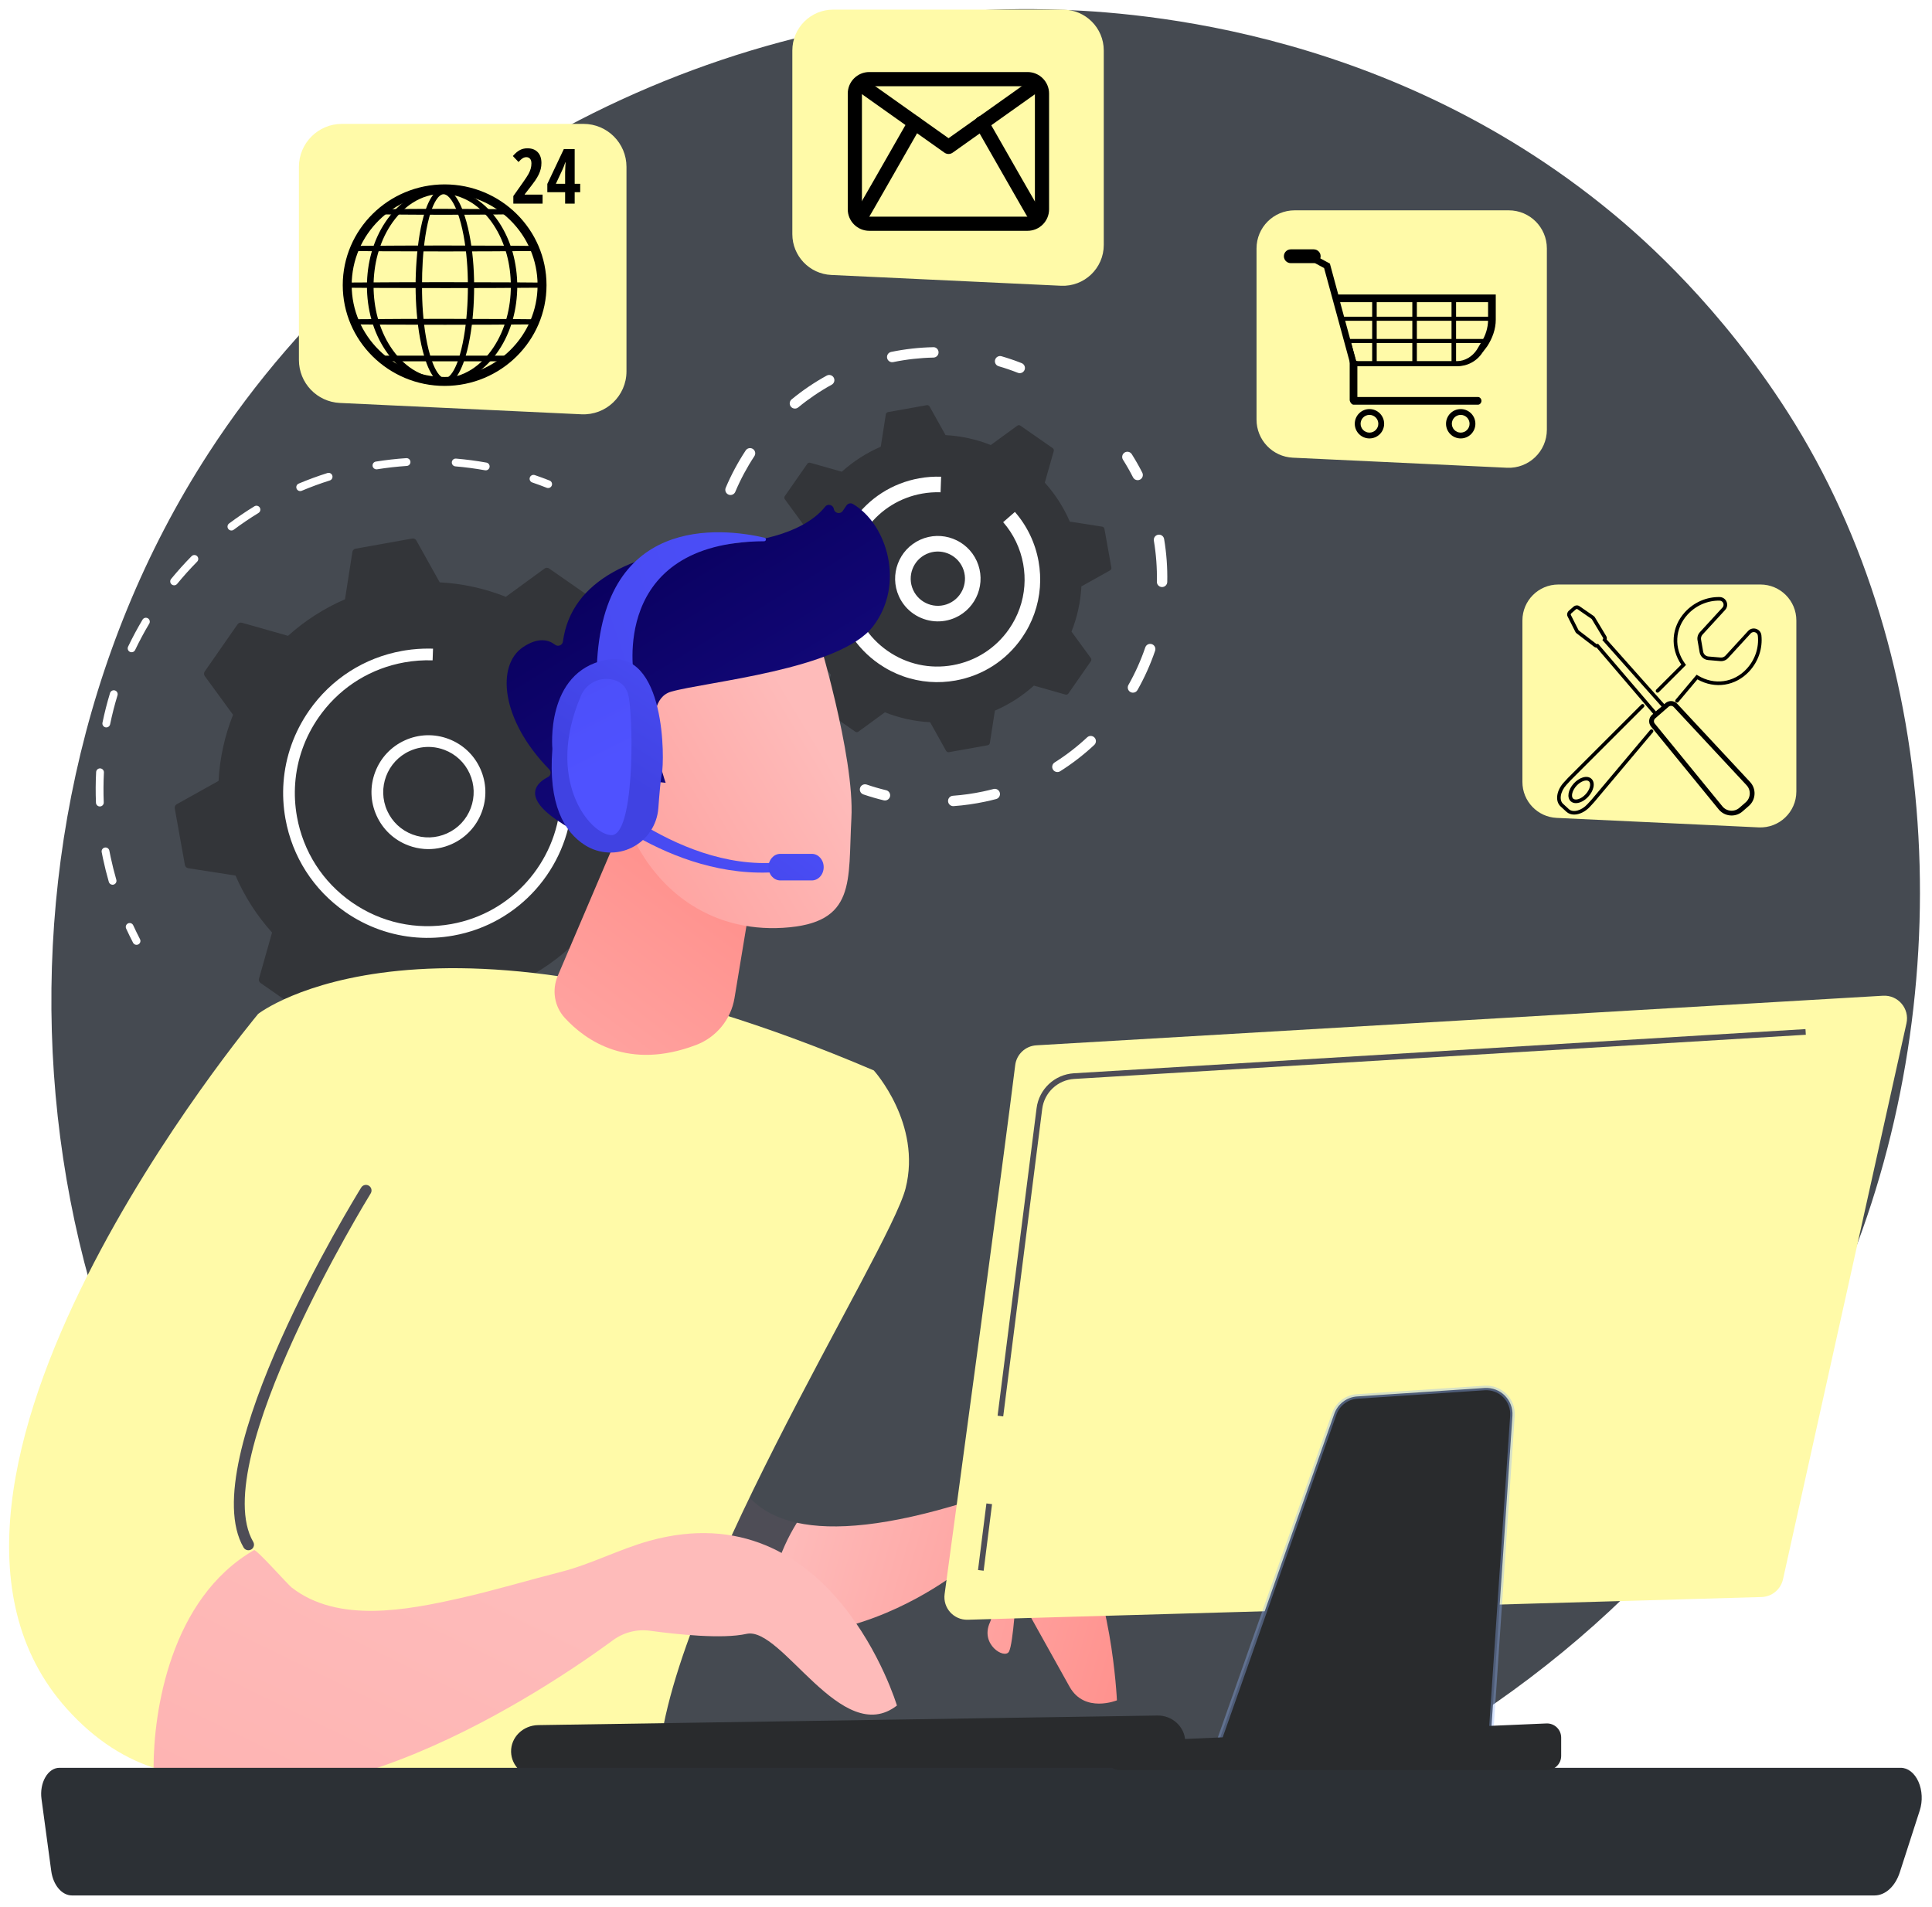 <svg width="848" height="837" viewBox="0 0 848 837" fill="none" xmlns="http://www.w3.org/2000/svg">
<g filter="url(#filter0_d_25_4)">
<path d="M808.341 559.314C728.767 746.678 516.801 851.64 332.984 823.327C303.073 818.72 221.072 804.996 148.471 740.251C8.71 615.612 -21.179 368.812 91.562 194.885C173.618 68.297 320.711 -3.461 460.479 0.129C490.585 0.902 605.963 5.667 707.361 89.277C722.254 101.558 755.103 130.74 784.708 177.036C854.224 285.748 860.2 437.206 808.341 559.314Z" fill="#454A51"/>
<path d="M313.054 273.212C312.504 273.171 311.983 272.866 311.69 272.349C310.581 270.392 309.412 268.44 308.215 266.547C307.71 265.748 307.948 264.691 308.748 264.185C309.547 263.682 310.604 263.92 311.11 264.717C312.336 266.657 313.534 268.656 314.67 270.66C315.136 271.483 314.847 272.528 314.025 272.995C313.718 273.168 313.381 273.237 313.054 273.212Z" fill="white"/>
<path d="M177.022 488.067C174.433 487.906 171.776 487.607 169.191 487.275C168.252 487.153 167.591 486.295 167.712 485.357C167.833 484.419 168.696 483.781 169.629 483.877C172.152 484.205 174.769 484.457 177.276 484.653C179.134 484.791 181.035 484.893 182.93 484.957C183.898 484.921 184.616 485.781 184.584 486.726C184.553 487.671 183.76 488.411 182.816 488.379C180.874 488.315 178.925 488.21 177.022 488.067ZM204.661 487.431C203.86 487.371 203.189 486.753 203.09 485.927C202.978 484.988 203.648 484.136 204.587 484.024C208.853 483.514 213.16 482.799 217.39 481.903L217.758 481.825C218.68 481.628 219.591 482.22 219.787 483.143C219.984 484.068 219.393 484.978 218.468 485.174L218.1 485.252C213.77 486.171 209.361 486.901 204.993 487.424C204.881 487.437 204.769 487.439 204.661 487.431ZM239.019 478.999C238.378 478.951 237.789 478.542 237.546 477.9C237.21 477.016 237.655 476.027 238.538 475.692C242.694 474.112 246.811 472.322 250.777 470.371C251.624 469.957 252.652 470.303 253.068 471.153C253.486 472.001 253.136 473.027 252.288 473.445C248.226 475.443 244.009 477.275 239.755 478.891C239.512 478.984 239.262 479.017 239.019 478.999ZM270.28 462.46C269.785 462.423 269.31 462.173 269.003 461.734C268.461 460.959 268.65 459.892 269.424 459.349C273.052 456.81 276.603 454.067 279.981 451.194C280.701 450.582 281.78 450.671 282.394 451.389C283.007 452.111 282.92 453.191 282.199 453.804C278.741 456.745 275.103 459.554 271.388 462.155C271.052 462.39 270.66 462.488 270.28 462.46ZM296.538 438.769C296.184 438.742 295.836 438.606 295.547 438.356C294.831 437.736 294.755 436.655 295.374 435.941C298.273 432.594 301.051 429.068 303.632 425.457C304.18 424.689 305.249 424.509 306.02 425.061C306.789 425.611 306.967 426.681 306.417 427.449C303.776 431.145 300.931 434.756 297.961 438.183C297.593 438.607 297.06 438.808 296.538 438.769ZM316.265 409.4C316.047 409.384 315.828 409.326 315.62 409.22C314.776 408.793 314.439 407.762 314.866 406.919C316.872 402.962 318.713 398.866 320.338 394.745C320.685 393.864 321.681 393.437 322.559 393.781C323.439 394.128 323.87 395.123 323.524 396.002C321.86 400.221 319.975 404.416 317.921 408.467C317.599 409.103 316.934 409.45 316.265 409.4ZM328.276 376.125C328.192 376.119 328.107 376.106 328.022 376.088C327.101 375.878 326.522 374.962 326.731 374.04C327.712 369.708 328.498 365.285 329.066 360.896C329.187 359.958 330.049 359.268 330.984 359.418C331.921 359.538 332.583 360.398 332.462 361.334C331.88 365.831 331.075 370.36 330.071 374.795C329.881 375.633 329.107 376.187 328.276 376.125ZM331.771 340.908C330.904 340.843 330.211 340.131 330.188 339.244C330.078 334.814 329.755 330.335 329.229 325.93C329.117 324.991 329.787 324.139 330.726 324.026C331.669 323.912 332.518 324.586 332.63 325.523C333.168 330.035 333.499 334.622 333.612 339.158C333.636 340.103 332.889 340.889 331.943 340.912C331.885 340.913 331.828 340.912 331.771 340.908ZM326.574 305.905C325.873 305.853 325.249 305.371 325.051 304.653C323.868 300.365 322.472 296.097 320.906 291.967C320.571 291.083 321.015 290.095 321.9 289.759C322.781 289.427 323.773 289.867 324.108 290.754C325.712 294.981 327.139 299.351 328.351 303.743C328.603 304.653 328.068 305.596 327.156 305.848C326.961 305.902 326.765 305.919 326.574 305.905Z" fill="white"/>
<path d="M147.729 482.799C147.612 482.791 147.495 482.77 147.377 482.736C145.177 482.097 142.955 481.397 140.775 480.652C139.88 480.347 139.402 479.374 139.707 478.478C140.012 477.582 140.987 477.095 141.88 477.412C144.011 478.139 146.181 478.824 148.332 479.448C149.239 479.711 149.762 480.661 149.499 481.568C149.27 482.359 148.519 482.858 147.729 482.799Z" fill="white"/>
<path d="M59.8 410.767C59.228 410.724 58.69 410.396 58.406 409.848C57.356 407.823 56.333 405.73 55.364 403.624C54.969 402.764 55.346 401.748 56.204 401.353C57.066 400.958 58.08 401.335 58.475 402.193C59.421 404.25 60.42 406.295 61.446 408.271C61.882 409.11 61.554 410.144 60.715 410.579C60.423 410.731 60.106 410.79 59.8 410.767Z" fill="white"/>
<path d="M49.282 384.381C48.589 384.329 47.969 383.855 47.765 383.148C46.796 379.782 45.934 376.334 45.205 372.903C45.005 371.958 44.814 371.015 44.632 370.072C44.453 369.143 45.062 368.246 45.99 368.068C46.924 367.886 47.816 368.497 47.995 369.424C48.172 370.346 48.359 371.269 48.554 372.192C49.266 375.543 50.108 378.911 51.055 382.199C51.316 383.107 50.792 384.057 49.884 384.318C49.682 384.377 49.48 384.395 49.282 384.381ZM43.698 350.018C42.843 349.954 42.153 349.257 42.117 348.381C41.936 343.918 41.962 339.393 42.195 334.932C42.244 333.988 43.049 333.262 43.994 333.31C44.903 333.37 45.664 334.165 45.614 335.11C45.387 339.467 45.362 343.885 45.539 348.241C45.577 349.186 44.843 349.983 43.897 350.021C43.83 350.025 43.764 350.023 43.698 350.018ZM46.531 315.315C46.458 315.309 46.384 315.299 46.31 315.285C45.384 315.093 44.788 314.187 44.979 313.261C45.881 308.886 46.999 304.501 48.301 300.231C48.577 299.326 49.54 298.82 50.439 299.093C51.343 299.368 51.853 300.325 51.577 301.23C50.305 305.401 49.213 309.68 48.333 313.954C48.157 314.806 47.376 315.378 46.531 315.315ZM57.635 282.322C57.428 282.307 57.221 282.254 57.024 282.159C56.171 281.752 55.809 280.731 56.217 279.877C58.142 275.846 60.278 271.859 62.563 268.024C63.047 267.212 64.096 266.941 64.911 267.43C65.723 267.913 65.989 268.964 65.504 269.776C63.272 273.521 61.187 277.416 59.308 281.352C58.994 282.008 58.318 282.373 57.635 282.322ZM76.301 252.942C75.963 252.916 75.628 252.791 75.345 252.559C74.614 251.959 74.506 250.881 75.106 250.15C77.932 246.699 80.956 243.337 84.094 240.154C84.757 239.483 85.841 239.473 86.515 240.137C87.189 240.801 87.196 241.885 86.532 242.559C83.469 245.667 80.515 248.951 77.754 252.32C77.387 252.768 76.839 252.982 76.301 252.942ZM101.445 228.879C100.968 228.844 100.509 228.61 100.2 228.198C99.634 227.44 99.789 226.366 100.546 225.801C104.115 223.13 107.858 220.592 111.669 218.258C112.476 217.765 113.529 218.018 114.023 218.824C114.517 219.629 114.264 220.684 113.458 221.178C109.736 223.458 106.082 225.936 102.596 228.543C102.252 228.8 101.842 228.909 101.445 228.879ZM131.637 211.578C131.016 211.532 130.442 211.149 130.185 210.534C129.818 209.663 130.227 208.66 131.098 208.292C135.212 206.56 139.457 205.001 143.716 203.654C144.62 203.368 145.579 203.87 145.864 204.772C146.15 205.673 145.65 206.635 144.748 206.92C140.589 208.234 136.444 209.757 132.427 211.449C132.168 211.557 131.899 211.598 131.637 211.578ZM165.107 202.03C164.334 201.972 163.673 201.391 163.545 200.592C163.396 199.659 164.032 198.781 164.966 198.632C169.378 197.927 173.874 197.419 178.328 197.121C179.264 197.064 180.087 197.772 180.151 198.716C180.214 199.66 179.5 200.475 178.556 200.539C174.206 200.83 169.815 201.325 165.506 202.013C165.371 202.034 165.238 202.04 165.107 202.03ZM213.073 202.467C213.014 202.462 212.955 202.455 212.896 202.445C208.597 201.673 204.217 201.096 199.879 200.731C198.937 200.651 198.237 199.823 198.317 198.88C198.396 197.944 199.215 197.247 200.15 197.317C200.155 197.317 200.161 197.318 200.167 197.318C204.611 197.694 209.097 198.285 213.5 199.073C214.431 199.241 215.05 200.131 214.883 201.061C214.727 201.933 213.937 202.531 213.073 202.467Z" fill="white"/>
<path d="M240.468 210.246C240.3 210.234 240.131 210.196 239.965 210.132C237.886 209.309 235.75 208.524 233.62 207.798C232.724 207.494 232.246 206.521 232.551 205.626C232.855 204.732 233.831 204.243 234.724 204.558C236.906 205.301 239.093 206.104 241.225 206.946C242.104 207.293 242.535 208.288 242.188 209.167C241.905 209.882 241.196 210.3 240.468 210.246Z" fill="white"/>
<path d="M241.022 245.56C240.417 245.138 239.61 245.147 239.014 245.583L222.014 257.993C212.879 254.365 203.099 252.167 192.997 251.633L182.741 233.268C182.382 232.624 181.653 232.279 180.926 232.409L156.075 236.86C155.349 236.991 154.785 237.567 154.671 238.295L151.428 259.079C142.14 263.086 133.732 268.542 126.424 275.116L106.173 269.378C105.463 269.177 104.704 269.449 104.282 270.054L89.857 290.774C89.435 291.38 89.445 292.186 89.88 292.782L102.29 309.782C98.662 318.917 96.464 328.697 95.93 338.799L77.565 349.055C76.921 349.414 76.576 350.143 76.706 350.869L81.157 375.721C81.287 376.447 81.864 377.011 82.593 377.125L103.376 380.368C107.384 389.656 112.839 398.064 119.414 405.372L113.676 425.623C113.475 426.333 113.746 427.092 114.352 427.514L135.072 441.938C135.677 442.36 136.484 442.351 137.08 441.916L154.08 429.506C163.215 433.134 172.995 435.332 183.096 435.866L193.352 454.231C193.712 454.875 194.441 455.22 195.167 455.09L220.019 450.639C220.745 450.508 221.308 449.932 221.422 449.203L224.665 428.42C233.953 424.412 242.362 418.956 249.67 412.382L269.921 418.12C270.63 418.321 271.39 418.05 271.812 417.444L286.236 396.724C286.657 396.118 286.649 395.312 286.214 394.716L273.804 377.716C277.432 368.581 279.63 358.801 280.164 348.699L298.529 338.443C299.173 338.084 299.518 337.355 299.388 336.629L294.936 311.778C294.806 311.051 294.23 310.487 293.501 310.374L272.718 307.13C268.71 297.843 263.254 289.434 256.681 282.126L262.418 261.875C262.619 261.165 262.348 260.406 261.742 259.984L241.022 245.56Z" fill="#333539"/>
<path d="M186.219 368.68C183.856 368.504 181.503 367.986 179.224 367.127C172.98 364.769 168.027 360.123 165.279 354.041C162.53 347.959 162.313 341.171 164.67 334.927C167.026 328.683 171.673 323.731 177.755 320.981C183.836 318.233 190.625 318.019 196.869 320.373C203.113 322.73 208.066 327.377 210.815 333.459C213.564 339.541 213.78 346.329 211.423 352.573C209.067 358.817 204.42 363.768 198.338 366.518C194.477 368.264 190.33 368.987 186.219 368.68ZM189.498 323.943C186.232 323.7 182.938 324.275 179.87 325.662C169.897 330.169 165.451 341.951 169.959 351.925C172.143 356.756 176.078 360.448 181.038 362.321C186 364.194 191.392 364.023 196.223 361.836C201.054 359.653 204.746 355.719 206.619 350.758C208.49 345.798 208.319 340.405 206.135 335.574C203.95 330.743 200.016 327.051 195.055 325.178C193.244 324.495 191.375 324.084 189.498 323.943Z" fill="white"/>
<path d="M182.941 407.543C171.754 406.709 160.952 402.897 151.504 396.319C137.587 386.63 128.275 372.101 125.285 355.409C124.324 350.046 124.053 344.666 124.449 339.372C125.284 328.187 129.097 317.387 135.673 307.941C145.361 294.023 159.891 284.711 176.584 281.72C177.019 281.643 177.456 281.569 177.893 281.501C181.483 280.934 185.113 280.673 188.717 280.723C189.167 280.728 189.616 280.739 190.064 280.755L189.884 285.888C185.763 285.743 181.593 286.042 177.489 286.777C162.963 289.378 150.22 297.189 141.348 308.869C140.849 309.526 140.362 310.195 139.888 310.876C133.844 319.557 130.341 329.483 129.572 339.762C129.208 344.629 129.458 349.574 130.341 354.502C133.089 369.844 141.647 383.199 154.439 392.103C167.23 401.01 182.725 404.4 198.067 401.65C224.805 396.861 244.045 374.46 245.975 348.542C246.332 343.76 246.099 338.859 245.215 333.925C243.35 323.513 238.708 313.819 231.793 305.89L235.664 302.514C243.191 311.142 248.242 321.692 250.271 333.018C251.233 338.386 251.486 343.718 251.099 348.922C248.997 377.123 228.064 401.495 198.973 406.707C193.612 407.668 188.233 407.938 182.941 407.543Z" fill="white"/>
<path d="M499.175 206.788C498.407 206.731 497.685 206.286 497.311 205.548C495.966 202.906 494.485 200.302 492.907 197.806C492.234 196.742 492.551 195.334 493.616 194.661C494.68 193.991 496.089 194.308 496.762 195.37C498.414 197.983 499.967 200.713 501.375 203.48C501.947 204.603 501.499 205.974 500.377 206.547C499.991 206.742 499.577 206.818 499.175 206.788Z" fill="white"/>
<path d="M418.228 349.876C417.119 349.793 416.208 348.908 416.127 347.765C416.037 346.509 416.982 345.418 418.238 345.328C422.651 345.012 427.106 344.383 431.481 343.452C433.025 343.125 434.55 342.761 436.059 342.367C437.278 342.045 438.524 342.774 438.844 343.993C439.164 345.211 438.435 346.456 437.217 346.776C435.64 347.192 434.044 347.569 432.428 347.913C427.85 348.886 423.185 349.547 418.564 349.877C418.45 349.886 418.338 349.884 418.228 349.876ZM463.95 334.912C463.255 334.86 462.591 334.492 462.191 333.856C461.518 332.79 461.836 331.383 462.901 330.71C467.98 327.503 472.787 323.791 477.186 319.678C478.105 318.818 479.546 318.865 480.408 319.787C481.269 320.706 481.22 322.15 480.3 323.01C475.692 327.317 470.658 331.204 465.335 334.567C464.906 334.838 464.42 334.947 463.95 334.912ZM497.11 300.076C496.785 300.052 496.46 299.958 496.157 299.786C495.061 299.166 494.676 297.775 495.297 296.678C498.265 291.436 500.752 285.892 502.689 280.2C503.096 279.009 504.385 278.364 505.583 278.777C506.775 279.183 507.412 280.477 507.007 281.67C504.978 287.63 502.373 293.435 499.265 298.926C498.816 299.719 497.963 300.14 497.11 300.076ZM509.886 253.699C508.686 253.609 507.752 252.595 507.778 251.378C507.905 245.379 507.46 239.319 506.459 233.367C506.25 232.123 507.088 230.949 508.33 230.74C509.569 230.52 510.748 231.367 510.957 232.609C512.005 238.843 512.469 245.19 512.337 251.473C512.311 252.732 511.269 253.731 510.011 253.706C509.968 253.705 509.927 253.702 509.886 253.699Z" fill="white"/>
<path d="M388.263 347.394C388.141 347.385 388.018 347.367 387.895 347.337C384.878 346.61 381.865 345.733 378.94 344.731C377.748 344.322 377.114 343.027 377.521 341.834C377.929 340.645 379.224 340.011 380.417 340.415C383.209 341.372 386.084 342.209 388.965 342.902C390.189 343.199 390.943 344.43 390.647 345.653C390.381 346.755 389.357 347.475 388.263 347.394Z" fill="white"/>
<path d="M323.826 296.981C323.063 296.924 322.347 296.487 321.969 295.757C320.547 293.014 319.233 290.163 318.064 287.28C317.591 286.115 318.154 284.784 319.32 284.31C320.486 283.837 321.816 284.401 322.29 285.568C323.405 288.317 324.66 291.039 326.018 293.657C326.598 294.774 326.161 296.151 325.044 296.731C324.655 296.934 324.233 297.012 323.826 296.981Z" fill="white"/>
<path d="M313.105 260.032C312.011 259.951 311.105 259.086 311.006 257.958C310.534 252.568 310.497 247.101 310.9 241.71C310.959 240.921 311.026 240.134 311.105 239.349C311.229 238.097 312.377 237.258 313.599 237.304C314.852 237.429 315.767 238.547 315.642 239.799C315.568 240.548 315.503 241.296 315.447 242.049C315.063 247.196 315.098 252.415 315.549 257.559C315.66 258.814 314.732 259.919 313.476 260.031C313.351 260.042 313.226 260.041 313.105 260.032ZM320.465 213.291C320.224 213.273 319.983 213.217 319.748 213.117C318.588 212.629 318.044 211.291 318.534 210.13C320.942 204.427 323.893 198.913 327.305 193.737C327.999 192.688 329.411 192.398 330.464 193.091C331.515 193.783 331.806 195.198 331.112 196.249C327.853 201.189 325.035 206.458 322.736 211.904C322.345 212.829 321.415 213.362 320.465 213.291ZM348.74 175.357C348.142 175.312 347.561 175.032 347.149 174.532C346.349 173.559 346.488 172.123 347.461 171.323C352.243 167.388 357.422 163.876 362.855 160.885C363.957 160.279 365.344 160.682 365.952 161.784C366.558 162.888 366.157 164.273 365.053 164.881C359.867 167.736 354.924 171.087 350.358 174.843C349.887 175.233 349.305 175.399 348.74 175.357ZM391.438 154.994C390.448 154.92 389.586 154.201 389.375 153.181C389.121 151.947 389.915 150.74 391.149 150.486C397.243 149.231 403.46 148.534 409.628 148.414C410.914 148.338 411.928 149.387 411.954 150.648C411.978 151.907 410.978 152.947 409.719 152.971C403.828 153.087 397.89 153.754 392.068 154.953C391.856 154.998 391.644 155.009 391.438 154.994Z" fill="white"/>
<path d="M447.42 159.805C447.196 159.788 446.971 159.738 446.751 159.653C444 158.565 441.166 157.594 438.328 156.771C437.119 156.419 436.424 155.152 436.775 153.944C437.126 152.735 438.389 152.037 439.602 152.391C442.574 153.256 445.544 154.27 448.427 155.41C449.598 155.873 450.173 157.197 449.709 158.368C449.333 159.32 448.389 159.877 447.42 159.805Z" fill="white"/>
<path d="M447.879 182.857C447.465 182.568 446.914 182.574 446.506 182.872L434.876 191.362C428.627 188.88 421.936 187.376 415.026 187.011L408.01 174.447C407.764 174.007 407.265 173.771 406.768 173.86L389.768 176.905C389.271 176.994 388.885 177.389 388.807 177.887L386.589 192.105C380.235 194.847 374.482 198.579 369.483 203.076L355.629 199.151C355.144 199.014 354.625 199.199 354.336 199.613L344.468 213.788C344.18 214.202 344.186 214.754 344.484 215.162L352.974 226.791C350.492 233.04 348.989 239.731 348.623 246.641L336.06 253.658C335.619 253.904 335.383 254.402 335.472 254.899L338.517 271.9C338.606 272.397 339.001 272.782 339.499 272.86L353.717 275.079C356.459 281.433 360.191 287.185 364.688 292.184L360.763 306.038C360.625 306.523 360.811 307.043 361.225 307.331L375.4 317.199C375.814 317.488 376.366 317.481 376.774 317.184L388.403 308.694C394.652 311.176 401.343 312.679 408.253 313.045L415.269 325.608C415.515 326.048 416.014 326.285 416.511 326.196L433.512 323.15C434.009 323.062 434.394 322.667 434.471 322.168L436.69 307.951C443.044 305.209 448.797 301.477 453.796 296.979L467.649 300.905C468.135 301.042 468.655 300.856 468.943 300.442L478.811 286.267C479.099 285.853 479.093 285.302 478.795 284.894L470.305 273.264C472.787 267.015 474.291 260.325 474.656 253.414L487.22 246.398C487.66 246.152 487.896 245.653 487.807 245.157L484.762 228.156C484.673 227.659 484.278 227.274 483.78 227.195L469.562 224.977C466.82 218.623 463.088 212.871 458.591 207.871L462.516 194.017C462.654 193.532 462.468 193.013 462.054 192.724L447.879 182.857Z" fill="#333539"/>
<path d="M410.275 268.73C403.643 268.236 397.474 264.227 394.549 257.754C390.288 248.33 394.49 237.198 403.913 232.935H403.914C413.338 228.677 424.472 232.88 428.73 242.302C432.99 251.725 428.789 262.858 419.366 267.12C416.415 268.452 413.297 268.956 410.275 268.73ZM406.732 239.17C400.745 241.876 398.075 248.949 400.781 254.937C403.488 260.922 410.559 263.594 416.548 260.886C422.534 258.18 425.204 251.106 422.498 245.119C419.791 239.136 412.72 236.462 406.732 239.17Z" fill="white"/>
<path d="M408.02 295.328C400.074 294.737 392.402 292.027 385.69 287.355C375.804 280.473 369.19 270.154 367.067 258.297C366.384 254.488 366.191 250.667 366.472 246.905C367.066 238.962 369.774 231.292 374.445 224.582C381.327 214.695 391.648 208.081 403.505 205.956C406.671 205.389 409.892 205.158 413.079 205.271L412.837 212.108C410.136 212.011 407.401 212.207 404.711 212.689C395.091 214.414 386.663 219.622 380.839 227.408C380.752 227.525 380.666 227.641 380.58 227.76C380.403 228.001 380.23 228.243 380.058 228.489C376.096 234.182 373.799 240.689 373.295 247.429C373.056 250.617 373.221 253.86 373.799 257.09C375.601 267.15 381.212 275.904 389.599 281.742C397.986 287.584 408.143 289.811 418.2 288.001C428.259 286.2 437.013 280.59 442.852 272.204C446.814 266.511 449.111 260.004 449.615 253.264C449.854 250.076 449.689 246.833 449.111 243.603C447.887 236.775 444.846 230.419 440.313 225.224L445.467 220.727C450.814 226.856 454.401 234.347 455.844 242.395C456.526 246.204 456.719 250.026 456.438 253.787C455.844 261.73 453.137 269.401 448.465 276.11C441.583 285.998 431.263 292.611 419.406 294.736C415.6 295.416 411.778 295.609 408.02 295.328Z" fill="white"/>
<path d="M349.765 664.459C290.489 651.387 335.144 563.454 337.248 560.049L231.02 597.351C231.02 597.351 221.534 648.472 287.638 695.517C304.363 707.419 321.284 712.55 337.237 713.597C336.147 693.078 342.225 676.673 349.765 664.459Z" fill="#4E4D56"/>
<path d="M470.422 668.506C453.005 647.22 424.104 655.324 424.104 655.324C389.664 666.05 365.884 668.013 349.765 664.459C342.225 676.672 336.148 693.077 337.238 713.597C371.756 715.863 401.727 698.944 415.277 689.743C420.155 686.431 426.817 687.509 430.269 692.29C433.775 697.147 436.774 703.286 434.514 708.206C430.055 717.907 440.913 724.484 442.848 721.057C444.783 717.629 446.077 694.412 446.077 694.412C446.077 694.412 462.888 724.798 469.492 736.514C476.095 748.232 490.246 742.421 490.246 742.421C490.246 742.421 487.839 689.792 470.422 668.506Z" fill="url(#paint0_linear_25_4)"/>
<path d="M113.321 441.086C113.321 441.086 187.909 382.328 383.532 465.903C383.532 465.903 404.689 489.24 397.481 517.679C390.273 546.119 288.394 704.353 288.887 775.32C288.887 775.32 215.278 825.74 112.629 787.811C112.629 787.811 66.424 603.506 113.321 441.086Z" fill="#FFFAA8"/>
<path d="M271.585 361.645L244.82 424.365C242.163 430.592 243.304 437.83 247.881 442.82C257.129 452.905 275.89 466.025 305.596 454.699C314.432 451.33 320.834 443.514 322.38 434.184L333.766 365.445L271.585 361.645Z" fill="url(#paint1_linear_25_4)"/>
<path d="M111.502 676.486C89.913 639.399 163.094 520.992 163.094 520.992L113.322 441.086C113.322 441.086 -59.286 647.241 29.276 746.065C41.972 760.232 55.788 768.706 70.139 772.868C73.723 721.241 94.989 691.786 111.502 676.486Z" fill="#FFFAA8"/>
<path d="M109.718 676.44C108.663 676.751 107.492 676.318 106.913 675.322C84.838 637.404 155.522 522.197 158.54 517.31C159.249 516.164 160.755 515.803 161.911 516.513C163.061 517.224 163.417 518.735 162.708 519.885C161.983 521.056 90.538 637.46 111.147 672.858C111.827 674.027 111.43 675.527 110.261 676.207C110.088 676.308 109.905 676.385 109.718 676.44Z" fill="#4E4D56"/>
<path d="M285.04 672.401C271.797 676.073 259.475 682.659 246.169 686.046C231.393 689.807 216.786 694.226 201.907 697.576C178.759 702.788 148.303 708.762 127.974 692.852C126.259 691.51 112.474 675.925 111.502 676.486C74.59 697.811 67.412 747.646 67.412 771.823C134.71 808.622 240.549 736.966 269.06 716.025C273.75 712.58 279.557 711.088 285.323 711.878C296.981 713.476 317.077 715.625 327.674 713.243C343.177 709.76 369.456 763.488 393.685 744.707C393.685 744.707 365.377 650.128 285.04 672.401Z" fill="url(#paint2_linear_25_4)"/>
<path d="M358.321 272.995C358.321 272.995 375.223 327.732 373.693 355.301C372.163 382.871 376.084 401.308 343.788 403.292C311.492 405.276 286.564 386.517 275.149 357.611C275.149 357.611 257.186 313.029 264.189 296.373C271.192 279.717 358.321 272.995 358.321 272.995Z" fill="url(#paint3_linear_25_4)"/>
<path d="M288.164 339.196L292.169 339.642C292.169 339.642 279.442 303.954 294.605 299.624C309.768 295.295 368.509 289.989 383.174 270.991C397.312 252.677 389.488 226.11 374.34 217.23C373.382 216.668 372.14 217.01 371.515 217.929L369.916 220.28C368.821 221.89 366.323 221.349 365.992 219.43C365.679 217.61 363.344 216.96 362.201 218.41C357.728 224.081 346.351 232.846 318.235 234.858C278.34 237.712 250.734 250.65 247.085 277.594C246.854 279.301 244.919 280.04 243.557 278.987C240.867 276.906 236.341 275.565 229.59 280.067C217.85 287.895 219.631 311.797 241.012 333.679C242.028 334.719 241.824 336.464 240.526 337.117C235.95 339.418 228.856 345.316 244.35 355.961C260.199 366.851 270.283 366.981 274.155 366.437C275.197 366.291 275.981 365.444 276.033 364.393L277.224 340.288C277.286 339.041 278.386 338.104 279.627 338.243L288.164 339.196Z" fill="url(#paint4_linear_25_4)"/>
<path d="M288.589 344.314C288.589 344.314 283.64 310.001 267.646 317.683C251.653 325.365 271.237 355.911 283.117 358.5L288.589 344.314Z" fill="url(#paint5_linear_25_4)"/>
<path d="M236.096 776.372C236.303 776.379 236.511 776.381 236.72 776.377L508.306 772.174C515.02 772.072 520.356 766.821 520.224 760.448C520.093 754.072 514.521 748.884 507.828 749.095L236.241 753.297C229.528 753.399 224.193 758.65 224.324 765.024C224.452 771.199 229.666 776.163 236.096 776.372Z" fill="#292B2D"/>
<path d="M341.806 378.76C293.418 382.864 253.829 344.975 253.55 344.406V335.867C253.818 336.41 295.532 378.519 341.527 374.618L341.806 378.76Z" fill="url(#paint6_linear_25_4)"/>
<path d="M361.532 376.661C361.532 379.881 359.207 382.492 356.34 382.492H342.493C339.626 382.492 337.301 379.881 337.301 376.661C337.301 373.441 339.626 370.831 342.493 370.831H356.34C359.207 370.831 361.532 373.441 361.532 376.661Z" fill="url(#paint7_linear_25_4)"/>
<path d="M278.273 292.898C278.273 292.898 267.222 233.937 335.386 233.605C336.329 233.601 336.486 232.248 335.567 232.036C316.894 227.733 262.695 221.362 261.878 292.117C272.264 295.857 278.273 292.898 278.273 292.898Z" fill="url(#paint8_linear_25_4)"/>
<path d="M265.782 285.706C239.182 291.104 242.452 324.743 242.452 324.743C240.535 349.155 247.66 361.257 256.791 367.023C263.028 370.963 270.881 371.328 277.466 368.005C284.052 364.681 288.413 358.147 288.957 350.79C289.448 344.147 290.01 337.832 290.504 335.589C291.698 330.154 292.383 280.306 265.782 285.706Z" fill="url(#paint9_linear_25_4)"/>
<path d="M268.226 294.212C262.704 293.252 257.258 296.186 255.037 301.332C239.139 338.161 258.659 362.118 268.241 362.617C278.341 363.143 278.136 314.553 275.992 302.096C275.093 296.877 271.776 294.829 268.226 294.212Z" fill="url(#paint10_linear_25_4)"/>
<path d="M18.209 785.658C17.755 782.303 18.373 778.834 19.891 776.199C21.409 773.563 23.671 772.037 26.056 772.037H834.288C837.425 772.037 840.346 774.327 842.037 778.113C843.728 781.898 843.954 786.656 842.638 790.735L833.88 817.879C831.874 824.096 827.528 828.076 822.747 828.076H31.602C27.154 828.076 23.331 823.559 22.486 817.304L18.209 785.658Z" fill="#2C3035"/>
<path d="M445.596 463.601C441.031 500.904 420.493 652.467 414.615 695.772C413.788 701.863 418.625 707.219 424.769 707.043L773.164 697.073C777.723 696.943 781.611 693.731 782.6 689.279L836.796 445.209C838.228 438.756 833.092 432.724 826.493 433.11L454.897 454.876C450.092 455.157 446.181 458.824 445.596 463.601Z" fill="#FFFAA8"/>
<path d="M585.639 616.659L534.148 762.805L653.877 765.344L663.846 617.536C664.314 610.6 658.562 604.842 651.625 605.303L595.711 609.015C591.127 609.32 587.165 612.326 585.639 616.659Z" fill="#292B2D"/>
<path d="M654.812 766.364L653.855 766.345L532.744 763.778L584.694 616.326C586.356 611.61 590.654 608.348 595.645 608.016L651.558 604.303C655.162 604.072 658.674 605.389 661.22 607.937C663.767 610.487 665.088 614.01 664.846 617.604L654.812 766.364ZM535.552 761.834L652.942 764.322L662.847 617.469C663.051 614.452 661.941 611.493 659.804 609.353C657.666 607.213 654.712 606.105 651.691 606.302L595.778 610.014C591.587 610.293 587.978 613.032 586.583 616.991L535.552 761.834Z" fill="#91B3FA" fill-opacity="0.37"/>
<path d="M485.608 764.887C484.288 768.908 487.284 773.044 491.516 773.044H679.018C682.453 773.044 685.237 770.26 685.237 766.826V758.784C685.237 755.245 682.288 752.42 678.752 752.571L491.249 760.613C488.663 760.724 486.415 762.427 485.608 764.887Z" fill="#292B2D"/>
<path d="M440.333 617.788L437.862 617.477L454.98 482.48C456.041 474.105 462.925 467.661 471.349 467.152L792.468 447.76L792.619 450.246L471.5 469.639C464.27 470.074 458.361 475.606 457.452 482.792L440.333 617.788Z" fill="#4E4D56"/>
<path d="M432.959 655.989L429.274 685.216L431.745 685.528L435.431 656.301L432.959 655.989Z" fill="#4E4D56"/>
<path d="M551.521 105.055V180.215C551.521 189.145 558.538 196.499 567.458 196.918L661.448 201.335C670.981 201.782 678.955 194.174 678.955 184.631V105.055C678.955 95.82 671.468 88.333 662.233 88.333H568.243C559.008 88.333 551.521 95.82 551.521 105.055Z" fill="#FFFAA8"/>
<path d="M587.396 125.283L583.725 111.72L573.02 105.887L571.593 108.498L581.174 113.67L592.593 155.535L592.946 156.779H639.531C644.069 156.779 648.246 154.552 650.708 150.739L652.797 147.983C655.044 144.5 656.527 140.496 656.527 136.35V125.283H587.396ZM653.153 136.35C653.153 139.917 652.028 143.388 650.091 146.384L648.244 149.488C646.338 152.442 643.049 154.529 639.532 154.529H595.232L592.808 145.581L588.213 128.658H653.153V136.35Z" fill="black"/>
<path d="M650.247 171.966C650.247 172.791 649.575 173.652 648.747 173.652H594.087C593.259 173.652 592.409 172.358 592.409 171.533V145.759C592.409 145.475 592.577 145.534 592.715 145.308L595.23 154.529H595.784V170.277H648.747C649.575 170.277 650.247 171.138 650.247 171.966Z" fill="black"/>
<path d="M621.896 126.782H619.901V154.839H621.896V126.782Z" fill="black"/>
<path d="M604.272 126.782H602.277V154.839H604.272V126.782Z" fill="black"/>
<path d="M639.105 126.782H637.11V154.839H639.105V126.782Z" fill="black"/>
<path d="M653.865 135.035H588.969V136.819H653.865V135.035Z" fill="black"/>
<path d="M652.239 144.802H591.801V146.586H652.239V144.802Z" fill="black"/>
<path d="M601.088 175.577C597.528 175.577 594.643 178.463 594.643 182.022C594.643 185.581 597.528 188.467 601.088 188.467C604.647 188.467 607.532 185.581 607.532 182.022C607.532 178.463 604.647 175.577 601.088 175.577ZM601.088 185.912C598.939 185.912 597.198 184.17 597.198 182.022C597.198 179.874 598.939 178.132 601.088 178.132C603.236 178.132 604.977 179.874 604.977 182.022C604.978 184.17 603.236 185.912 601.088 185.912Z" fill="black"/>
<path d="M641.137 175.577C637.577 175.577 634.692 178.463 634.692 182.022C634.692 185.581 637.578 188.467 641.137 188.467C644.696 188.467 647.582 185.581 647.582 182.022C647.582 178.463 644.696 175.577 641.137 175.577ZM641.137 185.912C638.989 185.912 637.247 184.17 637.247 182.022C637.247 179.874 638.989 178.132 641.137 178.132C643.285 178.132 645.027 179.874 645.027 182.022C645.027 184.17 643.285 185.912 641.137 185.912Z" fill="black"/>
<path d="M579.657 108.488C579.657 110.161 578.302 111.516 576.63 111.516H566.554C564.882 111.516 563.526 110.161 563.526 108.488C563.526 106.816 564.882 105.46 566.554 105.46H576.63C578.302 105.46 579.657 106.816 579.657 108.488Z" fill="black"/>
<path d="M347.774 18.163V98.786C347.774 108.365 355.301 116.254 364.869 116.703L465.69 121.44C475.916 121.92 484.47 113.759 484.47 103.522V18.163C484.47 8.256 476.439 0.226 466.533 0.226H365.711C355.805 0.226 347.774 8.256 347.774 18.163Z" fill="#FFFAA8"/>
<path d="M451.023 97.323H381.544C376.337 97.323 372.101 93.086 372.101 87.88V37.069C372.101 31.863 376.337 27.627 381.544 27.627H451.023C456.23 27.627 460.466 31.863 460.466 37.069V87.88C460.466 93.086 456.23 97.323 451.023 97.323ZM381.544 33.849C379.768 33.849 378.324 35.293 378.324 37.069V87.879C378.324 89.655 379.768 91.1 381.544 91.1H451.023C452.799 91.1 454.243 89.655 454.243 87.879V37.069C454.243 35.294 452.798 33.849 451.023 33.849L381.544 33.849Z" fill="black"/>
<path d="M416.344 63.595C415.714 63.595 415.083 63.405 414.544 63.022L375.611 35.412C374.209 34.418 373.879 32.476 374.873 31.074C375.868 29.673 377.811 29.343 379.211 30.336L416.343 56.669L452.991 30.638C454.392 29.643 456.334 29.971 457.33 31.373C458.326 32.774 457.996 34.717 456.595 35.712L418.146 63.021C417.607 63.404 416.976 63.595 416.344 63.595Z" fill="black"/>
<path d="M377.89 95.15L376.989 88.992L377.41 92.075L374.803 90.38C375.524 89.221 389.566 64.662 398.829 48.437C399.679 46.945 401.577 46.422 403.073 47.277C404.565 48.129 405.084 50.03 404.233 51.522C404.233 51.522 398.226 62.043 392.208 72.566C389.198 77.829 386.185 83.092 383.919 87.04C379.399 94.914 379.399 94.914 377.89 95.15Z" fill="black"/>
<path d="M454.56 95.148C453.055 94.909 453.055 94.909 448.538 87.04C446.272 83.091 443.259 77.829 440.249 72.566C434.231 62.043 428.225 51.522 428.225 51.522C427.373 50.03 427.892 48.129 429.385 47.277C430.876 46.425 432.777 46.945 433.63 48.437C442.89 64.66 456.931 89.219 457.654 90.38L455.047 92.075L454.56 95.148Z" fill="black"/>
<path d="M668.224 268.369V339.284C668.224 347.71 674.845 354.648 683.261 355.044L771.942 359.211C780.936 359.633 788.46 352.455 788.46 343.451V268.369C788.46 259.656 781.396 252.592 772.682 252.592H684.002C675.288 252.592 668.224 259.655 668.224 268.369Z" fill="#FFFAA8"/>
<path d="M690.916 353.584C689.626 353.584 688.451 353.193 687.557 352.373L684.991 350.019C683.748 348.879 683.232 347.128 683.538 345.089C683.827 343.164 684.826 341.188 686.351 339.525L688.062 337.66C688.183 337.528 688.306 337.399 688.432 337.273L720.417 305.289C720.725 304.981 721.223 304.981 721.531 305.289C721.839 305.596 721.839 306.095 721.531 306.402L689.547 338.386C689.437 338.496 689.329 338.609 689.223 338.725L687.512 340.59C686.196 342.024 685.338 343.705 685.095 345.323C684.869 346.828 685.21 348.083 686.055 348.858L688.621 351.212C690.425 352.866 694.14 351.876 696.733 349.049L698.444 347.183C698.55 347.068 698.653 346.95 698.754 346.831L724.296 316.451C724.575 316.118 725.073 316.074 725.406 316.355C725.739 316.635 725.781 317.132 725.502 317.464L699.959 347.844C699.845 347.981 699.726 348.116 699.605 348.248L697.894 350.113C695.834 352.359 693.197 353.584 690.916 353.584ZM691.692 348.566C690.818 348.566 690.034 348.303 689.433 347.752C687.654 346.119 688.252 342.669 690.795 339.897C691.958 338.628 693.359 337.701 694.738 337.286C696.261 336.826 697.598 337.032 698.504 337.863C699.409 338.694 699.729 340.008 699.403 341.565C699.108 342.975 698.305 344.45 697.141 345.718C695.458 347.554 693.404 348.566 691.692 348.566ZM696.255 338.622C695.854 338.622 695.466 338.711 695.192 338.794C694.08 339.129 692.93 339.898 691.955 340.961C690.107 342.977 689.426 345.607 690.498 346.591C691.451 347.465 693.936 346.883 695.981 344.653V344.653C696.956 343.59 697.624 342.379 697.861 341.242C697.981 340.668 698.086 339.617 697.439 339.024C697.108 338.72 696.674 338.622 696.255 338.622ZM736.081 304.445C735.903 304.445 735.722 304.384 735.575 304.26C735.242 303.98 735.199 303.483 735.479 303.15L744.692 292.192L745.27 292.543C752.446 296.912 761.054 295.719 766.69 289.574C770.338 285.597 772.111 280.305 771.555 275.053C771.48 274.347 771.028 273.791 770.345 273.566C769.804 273.387 769.016 273.423 768.432 274.06L758.503 284.884C757.638 285.829 756.359 286.326 755.082 286.217L749.74 285.756C747.862 285.595 746.324 284.184 746 282.326L745.081 277.044C744.862 275.782 745.248 274.465 746.114 273.521L756.042 262.696C756.626 262.059 756.594 261.272 756.37 260.747C756.087 260.087 755.494 259.684 754.784 259.67C749.515 259.572 744.384 261.791 740.736 265.768C735.1 271.913 734.653 280.592 739.624 287.364L740.024 287.91L728.086 299.847C727.779 300.155 727.28 300.155 726.973 299.847C726.665 299.539 726.665 299.041 726.973 298.734L737.962 287.744C732.952 280.433 733.568 271.253 739.575 264.704C743.528 260.394 749.072 257.977 754.814 258.095C756.141 258.121 757.292 258.9 757.818 260.127C758.352 261.373 758.116 262.766 757.203 263.761L747.275 274.585C746.737 275.172 746.497 275.99 746.633 276.774L747.552 282.056C747.753 283.21 748.709 284.086 749.875 284.187L755.217 284.647C756.012 284.717 756.804 284.406 757.342 283.82L767.271 272.995C768.184 272.001 769.55 271.646 770.838 272.07C772.107 272.488 772.982 273.568 773.122 274.887C773.725 280.588 771.804 286.329 767.851 290.639C761.843 297.188 752.751 298.592 745.035 294.232L736.684 304.164C736.529 304.349 736.306 304.445 736.081 304.445Z" fill="black"/>
<path d="M760.057 353.993C759.848 353.993 759.637 353.984 759.426 353.966C757.432 353.798 755.638 352.851 754.372 351.302L724.692 314.964C723.409 313.393 723.602 311.118 725.13 309.785L730.983 304.678C732.511 303.346 734.791 303.464 736.173 304.947L768.151 339.281C769.514 340.744 770.208 342.651 770.105 344.649C770.001 346.646 769.114 348.471 767.607 349.786L764.854 352.187C763.506 353.363 761.823 353.993 760.057 353.993ZM732.364 306.261L726.511 311.368C725.841 311.952 725.757 312.947 726.319 313.635L755.999 349.973C756.901 351.078 758.181 351.753 759.603 351.873C761.026 351.991 762.399 351.543 763.473 350.605L766.226 348.203C767.301 347.265 767.934 345.965 768.008 344.54C768.082 343.115 767.587 341.756 766.615 340.712L734.637 306.379C734.032 305.73 733.034 305.677 732.364 306.261Z" fill="black"/>
<path d="M726.56 310.435L700.8 280.305C700.394 280.294 700.016 280.165 699.704 279.926L691.978 273.999C691.765 273.836 691.596 273.632 691.476 273.393L688.052 266.617C687.632 265.787 687.888 264.729 688.675 264.043L690.604 262.359C691.39 261.673 692.473 261.563 693.239 262.092L699.498 266.409C699.705 266.552 699.878 266.734 700.009 266.951L705.007 275.241C705.272 275.679 705.336 276.205 705.203 276.721L731.742 306.533L726.56 310.435ZM701.438 278.627L726.795 308.286L729.429 306.303L703.336 276.993L703.606 276.504C703.7 276.334 703.721 276.158 703.659 276.055L698.66 267.765C698.646 267.742 698.628 267.722 698.605 267.707L692.345 263.388C692.204 263.291 691.895 263.324 691.64 263.546L689.71 265.23C689.455 265.453 689.381 265.755 689.458 265.907L692.881 272.683C692.895 272.709 692.913 272.732 692.937 272.75L700.663 278.676C700.731 278.729 700.852 278.745 700.987 278.717L701.438 278.627Z" fill="black"/>
<path d="M131.205 69.249V154.045C131.205 164.12 139.122 172.417 149.186 172.89L255.225 177.872C265.981 178.377 274.976 169.794 274.976 159.027V69.249C274.976 58.83 266.53 50.383 256.111 50.383H150.071C139.652 50.384 131.205 58.83 131.205 69.249Z" fill="#FFFAA8"/>
<path d="M207.017 121.594C207.006 129.129 206.492 136.68 205.169 144.108C204.834 145.964 204.446 147.811 203.983 149.64C203.519 151.469 202.983 153.281 202.327 155.053C201.666 156.821 200.898 158.563 199.857 160.155C199.333 160.946 198.738 161.703 198.003 162.326C197.636 162.635 197.233 162.909 196.79 163.111C196.348 163.31 195.864 163.437 195.374 163.446C194.884 163.46 194.393 163.364 193.942 163.182C193.489 163.001 193.076 162.739 192.7 162.439C191.948 161.836 191.34 161.087 190.806 160.303C189.747 158.722 188.969 156.983 188.3 155.219C187.636 153.449 187.095 151.638 186.627 149.811C186.16 147.983 185.768 146.137 185.43 144.282C184.756 140.571 184.296 136.825 183.987 133.068C183.679 129.31 183.524 125.541 183.505 121.771C183.496 119.886 183.547 118.002 183.614 116.118C183.684 114.235 183.788 112.353 183.926 110.473C184.204 106.715 184.619 102.965 185.235 99.245C185.545 97.386 185.906 95.535 186.339 93.7C186.775 91.866 187.28 90.045 187.907 88.265C188.222 87.376 188.566 86.496 188.96 85.637C189.352 84.778 189.792 83.938 190.307 83.143C190.825 82.352 191.419 81.597 192.16 80.993C192.53 80.693 192.938 80.433 193.385 80.256C193.83 80.077 194.313 79.987 194.794 80.005C195.274 80.019 195.748 80.139 196.185 80.332C196.623 80.526 197.025 80.791 197.395 81.09C198.133 81.693 198.745 82.43 199.287 83.203C200.365 84.762 201.178 86.48 201.882 88.228C202.582 89.981 203.159 91.78 203.662 93.597C204.162 95.415 204.587 97.253 204.954 99.102C206.405 106.506 206.996 114.057 207.017 121.594ZM206.461 121.594C206.468 117.839 206.326 114.084 206.015 110.342C205.709 106.601 205.245 102.87 204.553 99.18C204.208 97.336 203.805 95.502 203.327 93.688C202.847 91.876 202.292 90.082 201.617 88.334C200.937 86.591 200.149 84.879 199.103 83.332C198.577 82.563 197.984 81.834 197.272 81.241C196.916 80.946 196.53 80.686 196.112 80.496C195.695 80.307 195.245 80.183 194.788 80.171C194.331 80.157 193.874 80.249 193.451 80.424C193.026 80.597 192.637 80.851 192.282 81.145C191.572 81.738 190.996 82.483 190.496 83.267C189.996 84.054 189.572 84.889 189.192 85.743C188.813 86.598 188.48 87.475 188.177 88.361C187.574 90.135 187.09 91.95 186.677 93.779C186.266 95.61 185.926 97.457 185.638 99.312C185.065 103.022 184.692 106.763 184.456 110.511C184.218 114.259 184.136 118.016 184.142 121.771C184.132 125.525 184.257 129.28 184.535 133.025C184.815 136.769 185.245 140.503 185.887 144.2C186.209 146.049 186.585 147.888 187.035 149.708C187.486 151.527 188.01 153.33 188.654 155.087C189.302 156.839 190.059 158.563 191.083 160.116C191.598 160.886 192.185 161.616 192.895 162.195C193.25 162.482 193.637 162.731 194.054 162.901C194.471 163.072 194.917 163.166 195.365 163.151C195.813 163.14 196.254 163.021 196.663 162.833C197.073 162.643 197.451 162.382 197.798 162.084C198.494 161.485 199.067 160.746 199.573 159.97C200.579 158.404 201.326 156.676 201.966 154.921C202.602 153.161 203.12 151.357 203.566 149.536C204.012 147.715 204.383 145.875 204.702 144.026C205.34 140.328 205.763 136.594 206.045 132.85C206.331 129.105 206.463 125.35 206.461 121.594Z" fill="black"/>
<path d="M195.266 164.547C194.694 164.547 194.094 164.427 193.533 164.201C193.018 163.995 192.521 163.7 192.02 163.3C191.268 162.697 190.597 161.942 189.902 160.922C188.939 159.485 188.106 157.799 187.277 155.609C186.651 153.941 186.092 152.135 185.567 150.084C185.116 148.321 184.72 146.487 184.353 144.479C183.708 140.921 183.231 137.219 182.896 133.158C182.593 129.468 182.43 125.639 182.411 121.776C182.401 119.758 182.46 117.764 182.52 116.08C182.593 114.165 182.698 112.252 182.835 110.393C183.136 106.31 183.568 102.605 184.156 99.066C184.492 97.049 184.857 95.211 185.275 93.445C185.764 91.383 186.287 89.569 186.875 87.9C187.232 86.892 187.588 86.002 187.965 85.18C188.423 84.178 188.889 83.316 189.39 82.544C190.068 81.509 190.728 80.746 191.47 80.142C191.965 79.741 192.473 79.437 192.983 79.236C193.571 78.999 194.212 78.887 194.835 78.908C195.428 78.926 196.034 79.066 196.625 79.328C197.122 79.547 197.598 79.844 198.081 80.236C198.82 80.839 199.486 81.579 200.182 82.572C201.165 83.993 202.027 85.658 202.896 87.816C203.56 89.478 204.154 91.272 204.715 93.304C205.203 95.072 205.631 96.898 206.026 98.889C207.406 105.92 208.088 113.345 208.112 121.59V121.594C208.1 129.891 207.489 137.319 206.246 144.301C205.883 146.308 205.49 148.142 205.043 149.911C204.525 151.959 203.972 153.766 203.354 155.436C202.531 157.631 201.712 159.322 200.772 160.758C200.091 161.786 199.437 162.548 198.711 163.165C198.223 163.575 197.744 163.883 197.242 164.112C196.628 164.388 196.007 164.533 195.393 164.544C195.35 164.545 195.308 164.547 195.266 164.547ZM194.696 81.268C194.421 81.268 194.138 81.326 193.867 81.439C193.576 81.558 193.278 81.743 192.979 81.992C192.44 82.44 191.943 83.034 191.416 83.859C190.988 84.535 190.587 85.298 190.191 86.191C189.854 86.95 189.533 87.776 189.211 88.718C188.671 90.305 188.191 92.041 187.744 94.022C187.358 95.736 187.023 97.522 186.72 99.481C186.182 102.953 185.799 106.584 185.549 110.579C185.331 113.994 185.229 117.654 185.236 121.768C185.226 125.565 185.358 129.323 185.626 132.943C185.924 136.916 186.361 140.537 186.965 144.012C187.303 145.955 187.674 147.732 188.097 149.443C188.585 151.409 189.103 153.13 189.681 154.707C190.423 156.713 191.158 158.24 191.995 159.51C192.535 160.315 193.041 160.899 193.585 161.342C193.885 161.586 194.181 161.768 194.464 161.883C194.766 162.006 195.049 162.05 195.329 162.055C195.614 162.047 195.906 161.973 196.206 161.835C196.493 161.702 196.79 161.504 197.088 161.249C197.623 160.788 198.122 160.191 198.658 159.368C199.479 158.092 200.205 156.557 200.94 154.544C201.511 152.962 202.023 151.237 202.504 149.273C202.921 147.571 203.287 145.793 203.624 143.838C204.218 140.395 204.653 136.774 204.955 132.767C205.23 129.155 205.369 125.397 205.367 121.594V121.592C205.374 117.805 205.226 114.051 204.925 110.433C204.599 106.452 204.126 102.838 203.478 99.383C203.118 97.459 202.722 95.688 202.269 93.969C201.753 92.022 201.206 90.308 200.597 88.731C199.823 86.745 199.06 85.223 198.198 83.948C197.644 83.139 197.127 82.547 196.574 82.085C196.266 81.83 195.957 81.631 195.659 81.495C195.346 81.353 195.042 81.276 194.759 81.269C194.738 81.268 194.717 81.268 194.696 81.268Z" fill="black"/>
<path d="M225.951 121.594C225.925 126.447 225.304 131.301 224.01 135.981C222.693 140.65 220.709 145.141 218.014 149.174C216.667 151.187 215.14 153.083 213.434 154.804C211.729 156.523 209.844 158.066 207.797 159.359C205.748 160.648 203.536 161.679 201.22 162.378C198.904 163.08 196.488 163.445 194.069 163.448C191.65 163.447 189.233 163.084 186.917 162.384C184.6 161.686 182.385 160.657 180.334 159.37C178.286 158.078 176.397 156.536 174.69 154.818C172.981 153.098 171.452 151.203 170.101 149.189C167.401 145.156 165.412 140.663 164.09 135.991C163.439 133.651 162.955 131.265 162.634 128.858C162.315 126.451 162.155 124.023 162.144 121.594C162.157 119.165 162.318 116.737 162.639 114.33C162.961 111.923 163.446 109.538 164.099 107.199C165.425 102.53 167.417 98.039 170.119 94.011C171.47 91.998 172.999 90.105 174.708 88.388C176.416 86.672 178.302 85.132 180.351 83.844C182.401 82.56 184.615 81.538 186.929 80.841C189.241 80.141 191.654 79.775 194.069 79.773C196.485 79.777 198.898 80.145 201.209 80.847C203.521 81.546 205.733 82.57 207.781 83.855C209.827 85.144 211.712 86.686 213.417 88.403C215.122 90.12 216.649 92.014 217.997 94.026C220.693 98.055 222.681 102.543 224.001 107.21C225.297 111.888 225.922 116.742 225.951 121.594ZM225.314 121.594C225.308 116.796 224.712 111.994 223.451 107.363C222.183 102.739 220.274 98.275 217.646 94.261C216.333 92.255 214.841 90.365 213.17 88.647C211.499 86.932 209.653 85.38 207.633 84.09C205.612 82.808 203.429 81.775 201.14 81.077C198.851 80.378 196.463 80.011 194.07 80.003C191.677 80.013 189.288 80.382 187.002 81.083C184.714 81.783 182.532 82.817 180.513 84.101C178.496 85.393 176.653 86.946 174.984 88.662C173.316 90.381 171.828 92.271 170.517 94.277C167.894 98.29 165.989 102.753 164.727 107.374C164.099 109.688 163.644 112.047 163.335 114.423C163.026 116.8 162.874 119.197 162.869 121.594C162.876 123.992 163.029 126.388 163.34 128.765C163.65 131.141 164.107 133.499 164.737 135.812C166.002 140.432 167.91 144.891 170.535 148.901C171.845 150.904 173.334 152.792 175.002 154.509C176.671 156.222 178.513 157.774 180.53 159.061C182.549 160.342 184.729 161.369 187.013 162.069C189.296 162.77 191.68 163.141 194.07 163.154C196.46 163.143 198.845 162.775 201.129 162.075C203.414 161.377 205.596 160.352 207.617 159.072C209.636 157.786 211.481 156.236 213.152 154.523C214.823 152.807 216.315 150.92 217.629 148.917C220.259 144.906 222.171 140.445 223.442 135.823C224.706 131.193 225.305 126.392 225.314 121.594Z" fill="black"/>
<path d="M194.072 164.547C191.556 164.547 189.044 164.173 186.603 163.436C184.243 162.727 181.939 161.672 179.755 160.301C177.691 159 175.727 157.417 173.916 155.593C172.208 153.874 170.619 151.926 169.195 149.803C166.514 145.799 164.443 141.253 163.038 136.292C162.38 133.925 161.88 131.475 161.551 129.005C161.23 126.586 161.063 124.095 161.051 121.6C161.065 119.091 161.234 116.599 161.555 114.185C161.886 111.713 162.388 109.264 163.047 106.903C164.456 101.94 166.53 97.398 169.213 93.398C170.634 91.279 172.223 89.333 173.935 87.613C175.749 85.789 177.713 84.208 179.772 82.914C181.941 81.555 184.244 80.505 186.616 79.79C189.049 79.053 191.557 78.678 194.07 78.676C196.587 78.68 199.095 79.057 201.527 79.797C203.895 80.513 206.195 81.565 208.362 82.925C210.42 84.222 212.381 85.804 214.192 87.628C215.901 89.349 217.487 91.296 218.906 93.414C221.584 97.416 223.653 101.957 225.054 106.911C226.346 111.569 227.016 116.505 227.047 121.588V121.601C227.02 126.683 226.353 131.62 225.065 136.276C223.667 141.236 221.601 145.78 218.924 149.786C217.504 151.909 215.918 153.859 214.211 155.579C212.402 157.403 210.441 158.988 208.381 160.29C206.199 161.661 203.897 162.718 201.536 163.431C199.101 164.167 196.59 164.543 194.072 164.547ZM194.067 81.101C191.8 81.111 189.527 81.457 187.322 82.133C185.19 82.786 183.096 83.76 181.099 85.029C179.25 86.213 177.454 87.694 175.767 89.429C174.196 91.048 172.737 92.883 171.432 94.88C168.972 98.645 167.071 102.946 165.783 107.665C165.191 109.846 164.732 112.168 164.42 114.566C164.122 116.863 163.968 119.228 163.962 121.597C163.97 123.965 164.125 126.33 164.425 128.623C164.737 131.016 165.197 133.337 165.792 135.523C167.084 140.238 168.987 144.536 171.449 148.298C172.754 150.292 174.212 152.124 175.786 153.742C177.475 155.476 179.268 156.955 181.117 158.136C183.099 159.392 185.191 160.363 187.332 161.019C189.534 161.695 191.802 162.045 194.076 162.056C196.34 162.047 198.608 161.7 200.81 161.025C202.955 160.369 205.049 159.4 207.034 158.144C208.881 156.967 210.678 155.49 212.371 153.755C213.945 152.138 215.408 150.306 216.716 148.312C219.182 144.552 221.09 140.252 222.388 135.531C223.594 131.114 224.211 126.425 224.221 121.594C224.214 116.765 223.6 112.075 222.397 107.653C221.103 102.932 219.196 98.629 216.733 94.864C215.426 92.87 213.964 91.036 212.388 89.416C210.701 87.685 208.904 86.205 207.046 85.018C205.052 83.753 202.957 82.78 200.822 82.129C198.615 81.454 196.342 81.108 194.067 81.101Z" fill="black"/>
<path d="M156.868 105.033L166.442 104.955L176.017 104.912L195.165 104.876L214.315 104.915L223.889 104.963L233.464 105.047C233.48 105.047 233.492 105.06 233.492 105.075C233.492 105.075 233.479 105.103 233.464 105.104L223.889 105.187L214.315 105.235L195.165 105.274L176.017 105.239L166.442 105.195L156.868 105.117C156.845 105.117 156.826 105.098 156.826 105.098C156.826 105.052 156.845 105.033 156.868 105.033Z" fill="black"/>
<path d="M195.169 106.372L166.438 106.293L156.405 106.21L155.735 105.54L155.734 105.049L155.759 103.977L156.86 103.935L176.012 103.812L195.165 103.777L223.896 103.865L234.559 103.959L234.587 106.173L233.465 106.201L214.322 106.332L195.169 106.372Z" fill="black"/>
<path d="M167.975 88.934C170.241 88.898 172.507 88.883 174.773 88.856L181.57 88.812C183.836 88.794 186.102 88.796 188.368 88.79L195.165 88.777L208.761 88.816L215.559 88.864C217.824 88.893 220.09 88.909 222.356 88.948C222.372 88.948 222.384 88.961 222.384 88.961C222.384 88.992 222.371 89.004 222.356 89.004C220.09 89.043 217.824 89.059 215.559 89.088L208.761 89.136L195.165 89.175L188.368 89.162C186.102 89.157 183.836 89.159 181.57 89.14L174.773 89.096C172.507 89.07 170.241 89.054 167.975 89.018C167.952 89.018 167.934 88.999 167.934 88.975C167.934 88.953 167.953 88.934 167.975 88.934Z" fill="black"/>
<path d="M195.169 90.274L186.604 90.257C184.923 90.254 183.243 90.251 181.562 90.237L172.497 90.17C170.984 90.154 169.471 90.141 167.958 90.116L166.882 90.099L166.84 87.877L167.958 87.836C169.422 87.812 170.886 87.799 172.351 87.783L181.564 87.714C183.159 87.701 184.756 87.697 186.352 87.696L195.164 87.678L218.042 87.793C219.486 87.809 220.931 87.824 222.375 87.849L223.489 87.868L223.439 90.074L222.356 90.101C220.862 90.127 219.349 90.143 217.835 90.159L208.768 90.234L195.169 90.274Z" fill="black"/>
<path d="M153.541 121.131L163.948 121.054L174.354 121.01L195.166 120.974L215.979 121.013L226.386 121.062L236.792 121.145C236.807 121.145 236.82 121.158 236.82 121.174C236.82 121.174 236.807 121.202 236.792 121.202L226.386 121.286L215.979 121.334L195.166 121.373L174.354 121.338L163.948 121.293L153.541 121.216C153.518 121.216 153.499 121.197 153.499 121.174C153.5 121.15 153.518 121.131 153.541 121.131Z" fill="black"/>
<path d="M195.17 122.47L163.943 122.391L152.448 122.305L152.406 120.075L153.534 120.033L174.35 119.912L195.166 119.876L226.391 119.963L237.26 120.05L237.921 120.725L237.878 122.272L236.792 122.3L215.984 122.432L195.17 122.47Z" fill="black"/>
<path d="M156.867 137.229L166.442 137.152L176.017 137.108L195.165 137.072L214.314 137.112L223.889 137.16L233.464 137.243C233.479 137.244 233.492 137.256 233.492 137.256C233.491 137.287 233.479 137.3 233.464 137.3L223.889 137.383L214.315 137.432L195.165 137.471L176.017 137.435L166.442 137.391L156.868 137.314C156.845 137.313 156.826 137.294 156.826 137.271C156.826 137.248 156.845 137.23 156.867 137.229Z" fill="black"/>
<path d="M195.169 138.568L166.438 138.489L156.405 138.409L155.735 137.738L155.734 137.246L155.758 136.173L156.86 136.132L176.013 136.01L195.165 135.975L223.896 136.061L234.559 136.155L234.587 138.37L233.465 138.398L214.322 138.53L195.169 138.568Z" fill="black"/>
<path d="M223.725 153.518H169.344C169.263 153.518 169.197 153.452 169.197 153.371C169.197 153.289 169.263 153.223 169.344 153.223H223.725C223.806 153.223 223.872 153.289 223.872 153.371C223.872 153.452 223.806 153.518 223.725 153.518Z" fill="black"/>
<path d="M223.725 154.615H169.345C168.661 154.615 168.104 154.057 168.104 153.37C168.104 152.684 168.661 152.125 169.345 152.125H223.725C224.409 152.125 224.966 152.684 224.966 153.37C224.966 154.057 224.409 154.615 223.725 154.615Z" fill="black"/>
<path d="M195.161 165.409C170.502 165.409 150.441 145.567 150.441 121.178C150.441 96.789 170.502 76.947 195.161 76.947C219.819 76.947 239.88 96.789 239.88 121.178C239.88 145.567 219.819 165.409 195.161 165.409ZM195.161 80.872C172.666 80.872 154.366 98.953 154.366 121.178C154.366 143.403 172.666 161.484 195.161 161.484C217.655 161.484 235.955 143.403 235.955 121.178C235.955 98.953 217.655 80.872 195.161 80.872Z" fill="black"/>
<path d="M238.154 85.39H225.313V82.065L229.571 76.037C230.739 74.378 231.542 73.146 231.979 72.344C232.415 71.541 232.738 70.771 232.945 70.034C233.152 69.297 233.256 68.536 233.256 67.749C233.256 66.832 233.051 66.144 232.642 65.686C232.233 65.227 231.7 64.998 231.045 64.998C230.466 64.998 229.926 65.151 229.424 65.456C228.921 65.762 228.31 66.314 227.589 67.111L225.1 64.49C226.246 63.191 227.311 62.301 228.294 61.82C229.276 61.34 230.341 61.1 231.487 61.1C233.42 61.1 234.929 61.667 236.016 62.803C237.103 63.939 237.646 65.516 237.646 67.537C237.646 68.454 237.548 69.322 237.351 70.141C237.155 70.96 236.857 71.781 236.458 72.606C236.06 73.43 235.56 74.287 234.96 75.177C234.359 76.067 232.809 78.107 230.308 81.295V81.426H238.154V85.39Z" fill="black"/>
<path d="M254.664 80.361H252.24V85.39H248.047V80.361H240.234V76.741L247.474 61.443H252.24V76.676H254.664V80.361ZM248.047 76.676V71.631L248.129 69.404L248.243 67.275H248.112C247.73 68.465 247.315 69.54 246.868 70.501L243.985 76.676H248.047Z" fill="black"/>
</g>
<defs>
<filter id="filter0_d_25_4" x="0" y="0" width="847.486" height="836.075" filterUnits="userSpaceOnUse" color-interpolation-filters="sRGB">
<feFlood flood-opacity="0" result="BackgroundImageFix"/>
<feColorMatrix in="SourceAlpha" type="matrix" values="0 0 0 0 0 0 0 0 0 0 0 0 0 0 0 0 0 0 127 0" result="hardAlpha"/>
<feOffset dy="4"/>
<feGaussianBlur stdDeviation="2"/>
<feComposite in2="hardAlpha" operator="out"/>
<feColorMatrix type="matrix" values="0 0 0 0 0 0 0 0 0 0 0 0 0 0 0 0 0 0 0.25 0"/>
<feBlend mode="normal" in2="BackgroundImageFix" result="effect1_dropShadow_25_4"/>
<feBlend mode="normal" in="SourceGraphic" in2="effect1_dropShadow_25_4" result="shape"/>
</filter>
<linearGradient id="paint0_linear_25_4" x1="344.63" y1="670.576" x2="498.251" y2="714.292" gradientUnits="userSpaceOnUse">
<stop stop-color="#FEBBBA"/>
<stop offset="1" stop-color="#FF928E"/>
</linearGradient>
<linearGradient id="paint1_linear_25_4" x1="179.647" y1="556.257" x2="307.817" y2="386.031" gradientUnits="userSpaceOnUse">
<stop stop-color="#FEBBBA"/>
<stop offset="1" stop-color="#FF928E"/>
</linearGradient>
<linearGradient id="paint2_linear_25_4" x1="247.844" y1="705.98" x2="-108.837" y2="1437" gradientUnits="userSpaceOnUse">
<stop stop-color="#FEBBBA"/>
<stop offset="1" stop-color="#FF928E"/>
</linearGradient>
<linearGradient id="paint3_linear_25_4" x1="357.96" y1="319.478" x2="216.961" y2="404.38" gradientUnits="userSpaceOnUse">
<stop stop-color="#FEBBBA"/>
<stop offset="1" stop-color="#FF928E"/>
</linearGradient>
<linearGradient id="paint4_linear_25_4" x1="275.448" y1="230.828" x2="376.185" y2="395.414" gradientUnits="userSpaceOnUse">
<stop stop-color="#09005D"/>
<stop offset="1" stop-color="#1A0F91"/>
</linearGradient>
<linearGradient id="paint5_linear_25_4" x1="344.196" y1="296.623" x2="203.197" y2="381.525" gradientUnits="userSpaceOnUse">
<stop stop-color="#FEBBBA"/>
<stop offset="1" stop-color="#FF928E"/>
</linearGradient>
<linearGradient id="paint6_linear_25_4" x1="337.047" y1="304.306" x2="234.912" y2="441.822" gradientUnits="userSpaceOnUse">
<stop stop-color="#4F52FF"/>
<stop offset="1" stop-color="#4042E2"/>
</linearGradient>
<linearGradient id="paint7_linear_25_4" x1="376.981" y1="340.615" x2="316.234" y2="420.054" gradientUnits="userSpaceOnUse">
<stop stop-color="#4F52FF"/>
<stop offset="1" stop-color="#4042E2"/>
</linearGradient>
<linearGradient id="paint8_linear_25_4" x1="444.927" y1="207.997" x2="11.421" y2="358.256" gradientUnits="userSpaceOnUse">
<stop stop-color="#4F52FF"/>
<stop offset="1" stop-color="#4042E2"/>
</linearGradient>
<linearGradient id="paint9_linear_25_4" x1="314.95" y1="253.64" x2="264.884" y2="332.411" gradientUnits="userSpaceOnUse">
<stop stop-color="#4F52FF"/>
<stop offset="1" stop-color="#4042E2"/>
</linearGradient>
<linearGradient id="paint10_linear_25_4" x1="267.957" y1="331.348" x2="178.505" y2="151.777" gradientUnits="userSpaceOnUse">
<stop stop-color="#4F52FF"/>
<stop offset="1" stop-color="#4042E2"/>
</linearGradient>
</defs>
</svg>
